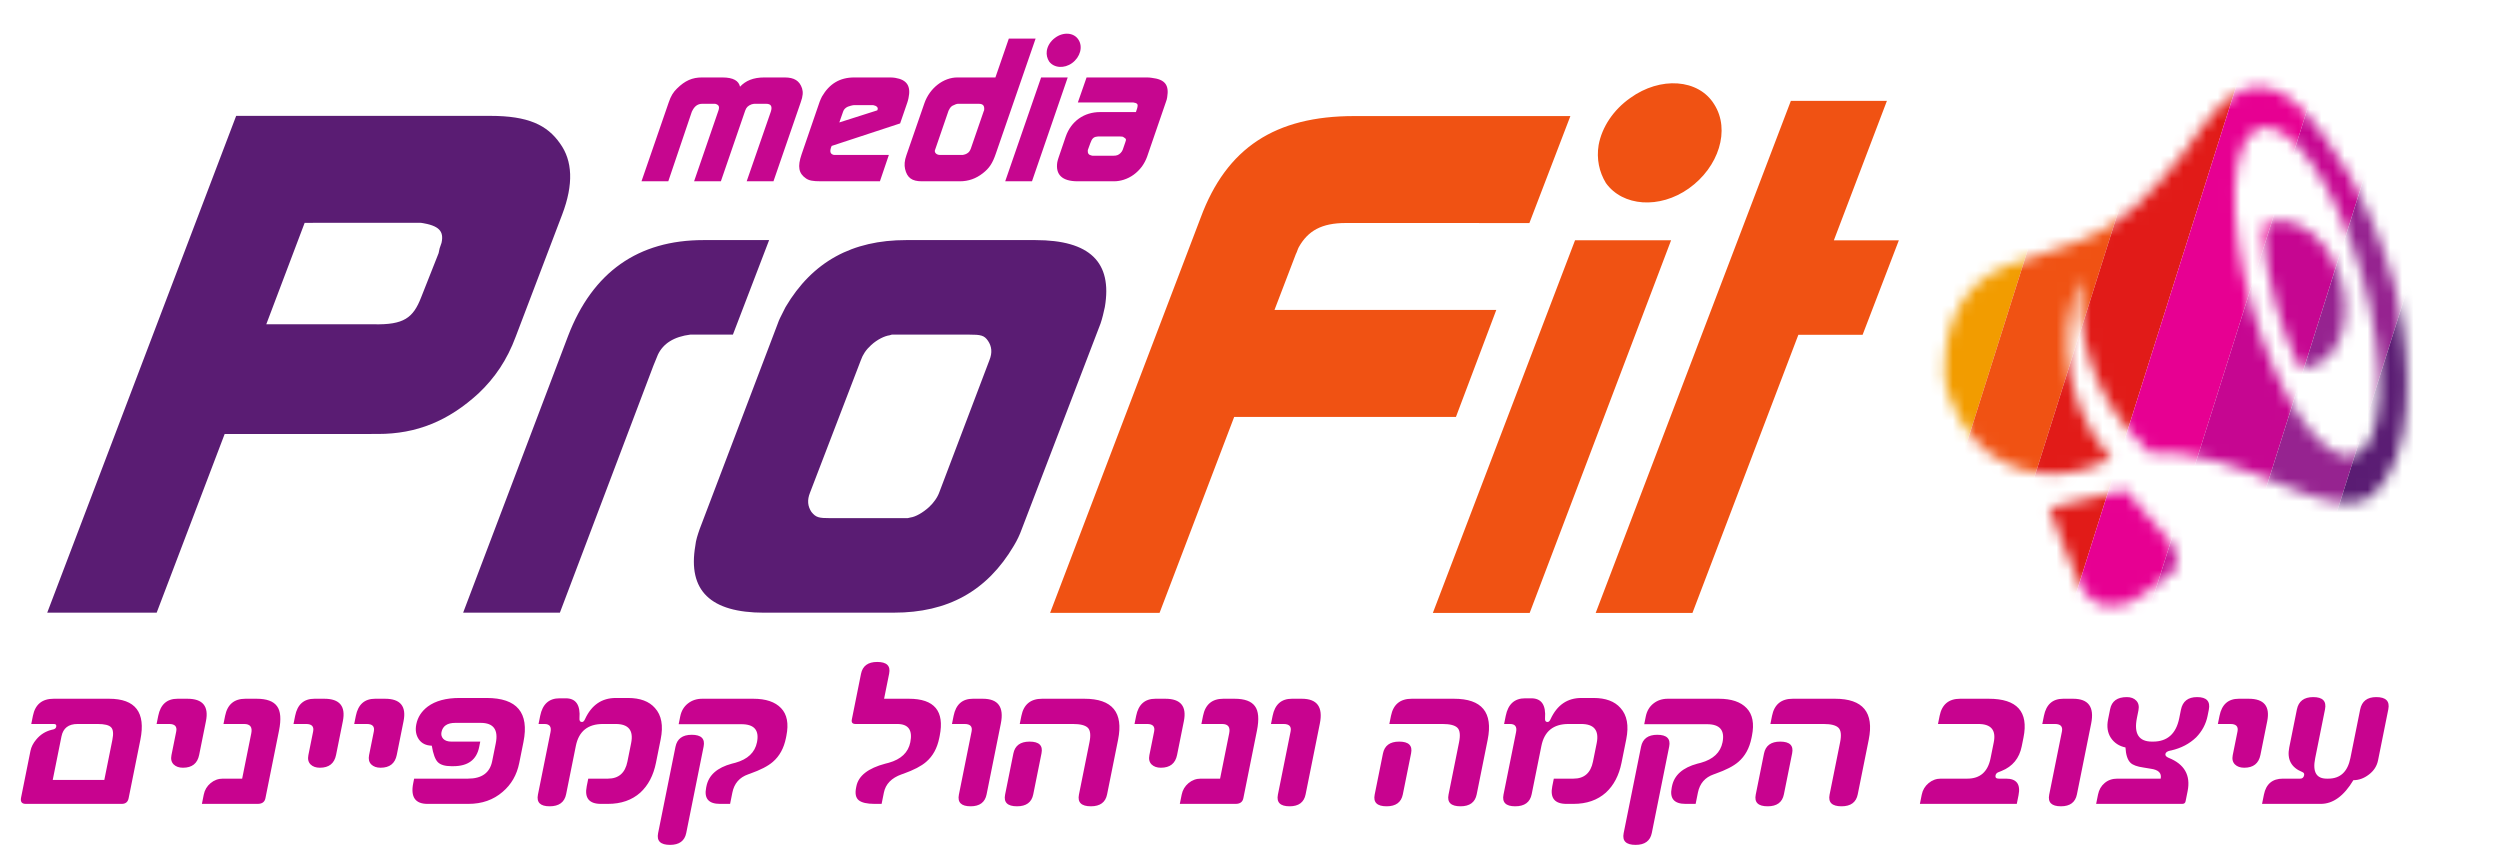 <?xml version="1.0" encoding="UTF-8"?> <svg xmlns="http://www.w3.org/2000/svg" width="217" height="75" viewBox="0 0 217 75" fill="none"> <path fill-rule="evenodd" clip-rule="evenodd" d="M100.65 53.197C97.484 53.199 94.317 53.199 91.15 53.197C95.509 41.759 99.866 30.32 104.223 18.881C106.465 12.832 110.682 10.072 117.551 10.075C123.803 10.073 130.056 10.073 136.309 10.075C135.122 13.17 133.936 16.265 132.751 19.36C127.438 19.36 122.124 19.359 116.809 19.357C114.725 19.36 113.54 20.02 112.734 21.454C112.685 21.542 112.648 21.645 112.61 21.747C112.572 21.854 112.532 21.962 112.48 22.055C111.863 23.672 111.245 25.288 110.626 26.903H129.878C128.709 29.998 127.542 33.094 126.375 36.191C119.958 36.191 113.542 36.19 107.127 36.188C104.969 41.859 102.81 47.529 100.65 53.197ZM145.051 20.855C140.959 31.638 136.868 42.419 132.777 53.2H124.373C128.488 42.417 132.602 31.636 136.714 20.855H145.051ZM139.392 15.887C138.808 14.923 138.565 13.79 138.761 12.59C139.044 11.033 140.044 9.535 141.492 8.516C144.118 6.609 147.438 6.845 148.794 9.056C150.211 11.273 149.197 14.506 146.582 16.363C144.044 18.159 140.85 17.92 139.392 15.887ZM146.906 53.2C144.103 53.198 141.303 53.198 138.506 53.2C144.152 38.387 149.799 23.572 155.447 8.755H163.784L159.18 20.858H164.821C163.771 23.59 162.723 26.324 161.675 29.059C159.819 29.059 157.959 29.06 156.097 29.062C153.034 37.108 149.97 45.154 146.906 53.2Z" fill="#F05213"></path> <path d="M11.164 69.289C11.099 69.614 10.9 69.777 10.568 69.777H2.236C1.891 69.777 1.756 69.595 1.829 69.231L2.644 65.176C2.714 64.831 2.88 64.503 3.145 64.191C3.497 63.763 3.941 63.483 4.475 63.349L4.639 63.31C4.777 63.272 4.857 63.196 4.88 63.081C4.912 62.922 4.844 62.842 4.675 62.842H2.714L2.856 62.134C3.055 61.146 3.655 60.651 4.657 60.651H9.467C11.756 60.651 12.662 61.837 12.185 64.21L11.164 69.289ZM9.054 67.701L9.752 64.229C9.862 63.68 9.826 63.314 9.642 63.129C9.459 62.937 9.068 62.842 8.47 62.842H6.733C5.946 62.842 5.48 63.202 5.335 63.923L4.576 67.701H9.054ZM15.296 63.492C15.383 63.059 15.179 62.842 14.685 62.842H13.592L13.735 62.134C13.933 61.146 14.491 60.651 15.409 60.651H16.267C17.601 60.651 18.136 61.302 17.875 62.603L17.286 65.53C17.137 66.269 16.67 66.639 15.883 66.639C15.538 66.639 15.268 66.543 15.072 66.352C14.877 66.155 14.814 65.887 14.882 65.549L15.296 63.492ZM23.038 69.289C22.973 69.614 22.748 69.777 22.364 69.777H17.525L17.686 68.973C17.767 68.571 17.964 68.24 18.277 67.978C18.59 67.717 18.944 67.586 19.341 67.586H21.019L21.812 63.645C21.919 63.11 21.713 62.842 21.193 62.842H19.398L19.54 62.134C19.739 61.146 20.326 60.651 21.302 60.651H22.277C23.142 60.651 23.73 60.865 24.041 61.292C24.36 61.713 24.419 62.424 24.217 63.425L23.038 69.289ZM27.18 63.492C27.267 63.059 27.063 62.842 26.569 62.842H25.476L25.618 62.134C25.817 61.146 26.375 60.651 27.292 60.651H28.151C29.484 60.651 30.02 61.302 29.759 62.603L29.17 65.53C29.021 66.269 28.553 66.639 27.766 66.639C27.422 66.639 27.151 66.543 26.956 66.352C26.761 66.155 26.698 65.887 26.766 65.549L27.18 63.492ZM32.448 63.492C32.535 63.059 32.332 62.842 31.837 62.842H30.745L30.887 62.134C31.086 61.146 31.644 60.651 32.561 60.651H33.419C34.753 60.651 35.289 61.302 35.027 62.603L34.439 65.53C34.29 66.269 33.822 66.639 33.035 66.639C32.69 66.639 32.42 66.543 32.224 66.352C32.03 66.155 31.967 65.887 32.035 65.549L32.448 63.492ZM45.07 66.228C44.862 67.261 44.382 68.096 43.629 68.734C42.826 69.429 41.836 69.777 40.658 69.777H37.107C36.04 69.777 35.627 69.177 35.868 67.978L35.947 67.586H40.621C41.817 67.586 42.517 67.082 42.72 66.075L43.031 64.525C43.27 63.339 42.836 62.746 41.73 62.746H39.516C38.826 62.746 38.428 63.014 38.32 63.55C38.275 63.773 38.327 63.967 38.476 64.133C38.632 64.293 38.87 64.372 39.189 64.372H41.686L41.592 64.841C41.369 65.951 40.62 66.505 39.345 66.505H39.179C38.633 66.505 38.243 66.391 38.009 66.161C37.776 65.931 37.599 65.453 37.478 64.726C36.974 64.713 36.598 64.528 36.351 64.171C36.105 63.808 36.034 63.371 36.136 62.861C36.259 62.249 36.59 61.739 37.127 61.331C37.799 60.833 38.721 60.584 39.892 60.584H42.233C44.881 60.584 45.948 61.86 45.435 64.41L45.07 66.228ZM47.784 63.55C47.879 63.078 47.705 62.842 47.263 62.842H46.746L46.888 62.134C47.092 61.12 47.652 60.613 48.569 60.613H49.106C49.991 60.613 50.388 61.193 50.298 62.354C50.281 62.564 50.355 62.67 50.517 62.67C50.621 62.67 50.71 62.584 50.784 62.411C51.347 61.193 52.237 60.584 53.454 60.584H54.507C55.561 60.584 56.342 60.874 56.85 61.455C57.42 62.08 57.586 62.985 57.347 64.171L56.938 66.209C56.717 67.306 56.264 68.17 55.577 68.801C54.848 69.451 53.911 69.777 52.766 69.777H52.161C51.134 69.777 50.722 69.266 50.928 68.246L51.06 67.586H52.768C53.698 67.586 54.262 67.095 54.459 66.113L54.782 64.506C55.005 63.397 54.558 62.842 53.439 62.842H52.336C51.022 62.842 50.238 63.476 49.983 64.745L49.14 68.935C48.999 69.636 48.522 69.987 47.709 69.987C46.896 69.987 46.557 69.649 46.693 68.973L47.784 63.55ZM60.953 60.651H65.382C66.475 60.651 67.279 60.922 67.795 61.464C68.317 62.006 68.471 62.807 68.258 63.865L68.22 64.057C68.042 64.943 67.662 65.635 67.081 66.132C66.663 66.496 66.002 66.837 65.099 67.156L64.941 67.213C64.186 67.475 63.728 68.004 63.568 68.801L63.372 69.777H62.494C61.505 69.777 61.105 69.308 61.294 68.371L61.319 68.246C61.512 67.283 62.248 66.63 63.528 66.285L63.826 66.209C64.901 65.909 65.527 65.316 65.706 64.43C65.916 63.384 65.468 62.861 64.362 62.861H58.908L59.043 62.191C59.139 61.713 59.361 61.337 59.709 61.063C60.057 60.788 60.472 60.651 60.953 60.651ZM59.566 72.302C59.428 72.99 58.959 73.335 58.158 73.335C57.332 73.335 56.987 72.997 57.123 72.321L58.631 64.822C58.771 64.127 59.241 63.779 60.041 63.779C60.867 63.779 61.212 64.12 61.074 64.803L59.566 72.302ZM73.939 62.45L74.735 58.49C74.873 57.801 75.343 57.457 76.143 57.457C76.969 57.457 77.314 57.794 77.178 58.471L76.739 60.651H78.895C81.107 60.651 81.997 61.723 81.567 63.865L81.528 64.057C81.35 64.943 80.97 65.635 80.389 66.132C79.971 66.496 79.317 66.837 78.427 67.156L78.259 67.213C77.383 67.526 76.87 68.055 76.72 68.801L76.524 69.777H75.919C75.255 69.777 74.795 69.671 74.538 69.461C74.282 69.251 74.205 68.887 74.309 68.371L74.334 68.246C74.517 67.334 75.355 66.681 76.846 66.285L77.144 66.209C78.212 65.909 78.836 65.316 79.014 64.43C79.227 63.371 78.849 62.842 77.879 62.842H74.26C73.993 62.842 73.886 62.711 73.939 62.45ZM84.334 63.492C84.422 63.059 84.218 62.842 83.724 62.842H82.631L82.773 62.134C82.972 61.146 83.53 60.651 84.447 60.651H85.306C86.639 60.651 87.162 61.369 86.873 62.803L85.636 68.954C85.498 69.643 85.035 69.987 84.248 69.987C83.435 69.987 83.096 69.649 83.232 68.973L84.334 63.492ZM94.566 64.43C94.692 63.805 94.643 63.384 94.42 63.167C94.197 62.95 93.767 62.842 93.129 62.842H88.514L88.657 62.134C88.855 61.146 89.456 60.651 90.457 60.651H94.126C96.552 60.651 97.526 61.837 97.049 64.21L96.095 68.954C95.957 69.643 95.488 69.987 94.688 69.987C93.862 69.987 93.516 69.649 93.652 68.973L94.566 64.43ZM89.685 68.954C89.547 69.643 89.078 69.987 88.278 69.987C87.451 69.987 87.106 69.649 87.242 68.973L87.96 65.405C88.098 64.717 88.567 64.372 89.368 64.372C90.194 64.372 90.539 64.71 90.403 65.386L89.685 68.954ZM100.179 63.492C100.267 63.059 100.063 62.842 99.569 62.842H98.476L98.618 62.134C98.817 61.146 99.375 60.651 100.292 60.651H101.151C102.484 60.651 103.02 61.302 102.758 62.603L102.17 65.53C102.021 66.269 101.553 66.639 100.766 66.639C100.421 66.639 100.151 66.543 99.955 66.352C99.761 66.155 99.698 65.887 99.766 65.549L100.179 63.492ZM107.922 69.289C107.856 69.614 107.632 69.777 107.248 69.777H102.408L102.57 68.973C102.651 68.571 102.848 68.24 103.16 67.978C103.473 67.717 103.828 67.586 104.225 67.586H105.903L106.695 63.645C106.803 63.11 106.597 62.842 106.076 62.842H104.281L104.423 62.134C104.622 61.146 105.209 60.651 106.185 60.651H107.161C108.026 60.651 108.614 60.865 108.925 61.292C109.243 61.713 109.302 62.424 109.101 63.425L107.922 69.289ZM112.024 63.492C112.111 63.059 111.908 62.842 111.413 62.842H110.321L110.463 62.134C110.662 61.146 111.22 60.651 112.137 60.651H112.995C114.329 60.651 114.851 61.369 114.563 62.803L113.326 68.954C113.187 69.643 112.725 69.987 111.938 69.987C111.124 69.987 110.786 69.649 110.922 68.973L112.024 63.492ZM126.646 64.43C126.772 63.805 126.723 63.384 126.5 63.167C126.277 62.95 125.847 62.842 125.209 62.842H120.594L120.737 62.134C120.935 61.146 121.536 60.651 122.537 60.651H126.206C128.632 60.651 129.607 61.837 129.13 64.21L128.176 68.954C128.037 69.643 127.568 69.987 126.768 69.987C125.942 69.987 125.597 69.649 125.733 68.973L126.646 64.43ZM121.765 68.954C121.627 69.643 121.158 69.987 120.358 69.987C119.532 69.987 119.186 69.649 119.322 68.973L120.04 65.405C120.178 64.717 120.648 64.372 121.448 64.372C122.274 64.372 122.619 64.71 122.483 65.386L121.765 68.954ZM131.594 63.55C131.689 63.078 131.515 62.842 131.073 62.842H130.556L130.698 62.134C130.902 61.12 131.463 60.613 132.38 60.613H132.916C133.801 60.613 134.198 61.193 134.108 62.354C134.092 62.564 134.165 62.67 134.327 62.67C134.431 62.67 134.52 62.584 134.594 62.411C135.158 61.193 136.048 60.584 137.264 60.584H138.318C139.371 60.584 140.152 60.874 140.66 61.455C141.23 62.08 141.396 62.985 141.158 64.171L140.748 66.209C140.527 67.306 140.074 68.17 139.388 68.801C138.658 69.451 137.721 69.777 136.577 69.777H135.972C134.944 69.777 134.533 69.266 134.738 68.246L134.871 67.586H136.578C137.508 67.586 138.072 67.095 138.269 66.113L138.593 64.506C138.816 63.397 138.368 62.842 137.249 62.842H136.147C134.833 62.842 134.048 63.476 133.793 64.745L132.95 68.935C132.809 69.636 132.332 69.987 131.519 69.987C130.706 69.987 130.368 69.649 130.504 68.973L131.594 63.55ZM144.763 60.651H149.193C150.285 60.651 151.09 60.922 151.605 61.464C152.127 62.006 152.281 62.807 152.069 63.865L152.03 64.057C151.852 64.943 151.472 65.635 150.891 66.132C150.473 66.496 149.812 66.837 148.909 67.156L148.751 67.213C147.996 67.475 147.539 68.004 147.378 68.801L147.182 69.777H146.304C145.315 69.777 144.915 69.308 145.104 68.371L145.129 68.246C145.322 67.283 146.059 66.63 147.338 66.285L147.636 66.209C148.711 65.909 149.338 65.316 149.516 64.43C149.726 63.384 149.279 62.861 148.173 62.861H142.719L142.853 62.191C142.95 61.713 143.172 61.337 143.519 61.063C143.867 60.788 144.282 60.651 144.763 60.651ZM143.377 72.302C143.238 72.99 142.769 73.335 141.969 73.335C141.143 73.335 140.798 72.997 140.933 72.321L142.442 64.822C142.581 64.127 143.051 63.779 143.851 63.779C144.677 63.779 145.022 64.12 144.885 64.803L143.377 72.302ZM159.721 64.43C159.847 63.805 159.798 63.384 159.575 63.167C159.352 62.95 158.922 62.842 158.285 62.842H153.67L153.812 62.134C154.011 61.146 154.611 60.651 155.613 60.651H159.281C161.707 60.651 162.682 61.837 162.205 64.21L161.251 68.954C161.112 69.643 160.643 69.987 159.843 69.987C159.017 69.987 158.672 69.649 158.808 68.973L159.721 64.43ZM154.841 68.954C154.702 69.643 154.233 69.987 153.433 69.987C152.607 69.987 152.262 69.649 152.398 68.973L153.115 65.405C153.254 64.717 153.723 64.372 154.523 64.372C155.349 64.372 155.694 64.71 155.558 65.386L154.841 68.954ZM175.207 69.031L175.057 69.777H166.647L166.808 68.973C166.889 68.571 167.086 68.24 167.399 67.978C167.711 67.717 168.066 67.586 168.463 67.586H170.766C171.871 67.586 172.543 66.996 172.78 65.817L173.059 64.43C173.272 63.371 172.825 62.842 171.72 62.842H168.217L168.359 62.134C168.558 61.146 169.152 60.651 170.14 60.651H172.619C175.084 60.651 176.091 61.774 175.639 64.018L175.485 64.784C175.278 65.817 174.696 66.528 173.739 66.917L173.453 67.031C173.319 67.082 173.239 67.175 173.212 67.309C173.175 67.494 173.27 67.586 173.497 67.586H174.122C175.039 67.586 175.401 68.068 175.207 69.031ZM178.975 63.492C179.062 63.059 178.858 62.842 178.364 62.842H177.271L177.413 62.134C177.612 61.146 178.17 60.651 179.087 60.651H179.946C181.279 60.651 181.802 61.369 181.513 62.803L180.276 68.954C180.138 69.643 179.675 69.987 178.888 69.987C178.075 69.987 177.737 69.649 177.872 68.973L178.975 63.492ZM191.619 62.134C191.477 62.842 191.147 63.464 190.63 63.999C190.048 64.56 189.325 64.94 188.459 65.138L188.358 65.157C188.12 65.208 187.987 65.303 187.958 65.444C187.932 65.578 188.023 65.689 188.233 65.778C189.612 66.327 190.162 67.293 189.884 68.677L189.707 69.557C189.678 69.703 189.582 69.777 189.419 69.777H181.945L182.107 68.973C182.192 68.552 182.382 68.218 182.68 67.969C182.978 67.714 183.348 67.586 183.791 67.586H187.547C187.645 67.102 187.354 66.815 186.676 66.725L186.044 66.62C185.5 66.543 185.127 66.406 184.926 66.209C184.671 65.96 184.526 65.517 184.491 64.879C183.942 64.764 183.52 64.487 183.224 64.047C182.936 63.607 182.854 63.075 182.98 62.45L183.16 61.55C183.3 60.855 183.783 60.508 184.609 60.508C184.96 60.508 185.233 60.61 185.426 60.814C185.625 61.018 185.689 61.302 185.616 61.665L185.485 62.316C185.209 63.687 185.647 64.372 186.798 64.372H186.876C188.125 64.372 188.886 63.693 189.159 62.335L189.305 61.608C189.453 60.874 189.92 60.508 190.707 60.508C191.533 60.508 191.873 60.874 191.725 61.608L191.619 62.134ZM194.215 63.492C194.302 63.059 194.098 62.842 193.604 62.842H192.511L192.654 62.134C192.852 61.146 193.41 60.651 194.327 60.651H195.186C196.519 60.651 197.055 61.302 196.794 62.603L196.205 65.53C196.056 66.269 195.588 66.639 194.801 66.639C194.457 66.639 194.186 66.543 193.991 66.352C193.796 66.155 193.733 65.887 193.801 65.549L194.215 63.492ZM204.015 65.797L204.861 61.589C205.006 60.868 205.472 60.508 206.259 60.508C207.098 60.508 207.447 60.862 207.305 61.57L206.414 65.998C206.314 66.496 206.049 66.907 205.619 67.232C205.196 67.558 204.747 67.72 204.272 67.72C203.45 69.091 202.506 69.777 201.439 69.777H196.346L196.508 68.973C196.694 68.049 197.245 67.586 198.162 67.586H199.665C199.847 67.586 199.958 67.487 199.998 67.29C200.025 67.156 199.972 67.063 199.839 67.012C198.876 66.623 198.499 65.912 198.707 64.879L199.368 61.589C199.513 60.868 199.986 60.508 200.786 60.508C201.612 60.508 201.954 60.862 201.811 61.57L200.957 65.817C200.72 66.996 201.054 67.586 201.958 67.586H202.094C203.135 67.586 203.775 66.99 204.015 65.797Z" fill="#C8038F"></path> <path fill-rule="evenodd" clip-rule="evenodd" d="M13.598 53.182C10.428 53.18 7.262 53.18 4.098 53.182L20.499 10.058C27.86 10.056 35.216 10.056 42.57 10.058C45.822 10.058 47.49 10.838 48.612 12.453C49.696 13.948 49.801 15.986 48.797 18.624C47.452 22.157 46.107 25.689 44.764 29.222C44.011 31.258 42.938 32.817 41.544 34.138C38.937 36.532 36.174 37.672 32.803 37.668C28.367 37.67 23.933 37.672 19.5 37.672L13.598 53.182ZM26.444 19.342L23.113 28.148H32.431C35.052 28.206 35.859 27.604 36.555 25.811L38.072 21.973C38.103 21.834 38.132 21.695 38.16 21.556C38.216 21.398 38.27 21.238 38.325 21.077C38.55 20.061 38.105 19.578 36.557 19.342C36.378 19.342 36.255 19.342 36.071 19.339C32.863 19.341 29.654 19.342 26.444 19.342ZM48.598 53.179C45.798 53.181 42.999 53.182 40.2 53.182C43.233 45.177 46.269 37.171 49.308 29.164C51.446 23.591 55.416 20.84 61.053 20.84C62.956 20.838 64.859 20.838 66.76 20.84C65.713 23.573 64.666 26.306 63.618 29.041H60.428C60.245 29.044 60.063 29.044 59.938 29.041C58.491 29.222 57.565 29.821 57.107 30.782C56.977 31.099 56.846 31.418 56.715 31.74C54.01 38.887 51.304 46.034 48.598 53.179ZM60.724 45.943L60.727 45.934C62.988 39.983 65.249 34.034 67.51 28.086C67.618 27.764 67.785 27.442 67.951 27.12C68.032 26.963 68.114 26.806 68.188 26.649C70.526 22.692 73.995 20.837 78.655 20.84H89.874C94.595 20.84 96.565 22.753 95.9 26.649C95.795 27.128 95.691 27.607 95.527 28.083C93.245 34.033 90.965 39.984 88.686 45.937C88.516 46.416 88.288 46.895 88.002 47.37C85.668 51.322 82.258 53.179 77.598 53.179C73.837 53.181 70.076 53.182 66.315 53.182C61.662 53.179 59.689 51.264 60.353 47.373C60.398 46.895 60.56 46.422 60.724 45.943L60.724 45.943ZM74.723 31.261C73.253 35.094 71.782 38.928 70.31 42.762C70.044 43.419 70.112 43.956 70.434 44.438C70.823 44.917 71.055 44.976 72.096 44.976C74.322 44.978 76.55 44.978 78.78 44.976C78.866 44.957 78.952 44.938 79.038 44.917C79.478 44.859 80.106 44.5 80.64 44.015C81.029 43.655 81.378 43.179 81.543 42.701L85.883 31.261C86.149 30.604 86.082 30.06 85.758 29.584C85.433 29.105 85.141 29.044 84.095 29.044H77.413C77.348 29.065 77.283 29.084 77.219 29.102C76.775 29.164 76.156 29.462 75.624 29.944C75.164 30.364 74.891 30.779 74.723 31.261Z" fill="#5A1C73"></path> <path d="M55.682 15.736H58.007L60.051 9.694C60.077 9.644 60.103 9.594 60.13 9.544C60.333 9.177 60.601 9.01 60.958 9.01H61.976C62.01 9.01 62.044 9.01 62.078 9.01C62.402 9.093 62.473 9.26 62.361 9.594L60.247 15.736H62.572L64.685 9.594C64.788 9.31 64.932 9.177 65.225 9.06C65.35 9.027 65.421 9.01 65.489 9.01H66.507C66.914 9.01 67.061 9.227 66.907 9.694L64.812 15.736H67.137L69.498 8.893C69.704 8.326 69.715 7.992 69.62 7.675C69.404 7.007 68.93 6.723 68.115 6.723H66.333C65.383 6.723 64.72 7.007 64.234 7.525C64.123 7.024 63.669 6.723 62.702 6.723H60.92C60.105 6.723 59.462 6.99 58.756 7.691C58.447 7.992 58.232 8.326 58.043 8.893L55.682 15.736ZM69.577 13.399C69.211 14.468 69.324 15.052 69.957 15.486C70.229 15.669 70.522 15.736 71.269 15.736H76.377L77.153 13.45H72.673H72.385C72.092 13.383 72.007 13.199 72.128 12.815L72.19 12.665L78.132 10.712L78.752 8.91C78.793 8.776 78.832 8.659 78.856 8.526C79.084 7.474 78.727 6.924 77.705 6.757C77.573 6.74 77.44 6.723 77.304 6.723H74.148C72.892 6.723 71.993 7.274 71.349 8.376C71.271 8.526 71.209 8.676 71.148 8.826L69.577 13.399ZM72.853 10.629L73.174 9.711C73.257 9.444 73.478 9.26 73.849 9.177C73.991 9.143 74.062 9.127 74.113 9.127H75.742C75.776 9.127 75.827 9.127 75.858 9.143C76.103 9.194 76.215 9.327 76.184 9.494L76.161 9.527L76.151 9.577L72.853 10.629ZM78.679 13.466C78.505 13.95 78.486 14.334 78.56 14.668C78.741 15.436 79.161 15.736 80.01 15.736H83.319C84.066 15.736 84.719 15.502 85.314 15.035C85.869 14.601 86.15 14.184 86.445 13.316L89.89 3.352H87.565L86.402 6.723H83.093C81.905 6.723 80.704 7.625 80.238 8.96L78.679 13.466ZM81.219 12.849L82.315 9.661C82.321 9.627 82.347 9.577 82.37 9.544C82.455 9.36 82.561 9.244 82.675 9.177C82.9 9.06 83.062 9.01 83.147 9.01H84.946C85.319 9.01 85.462 9.16 85.425 9.544C85.419 9.577 85.412 9.611 85.389 9.644L84.262 12.915C84.23 12.999 84.177 13.099 84.111 13.182C84.004 13.299 83.833 13.399 83.641 13.433C83.604 13.45 83.553 13.45 83.502 13.45H81.601C81.296 13.45 81.126 13.266 81.142 13.082L81.149 13.049L81.219 12.849ZM87.252 15.736H89.577L92.677 6.723H90.369L87.252 15.736ZM90.861 4.42C90.816 4.754 90.894 5.071 91.065 5.338C91.487 5.906 92.374 5.972 93.06 5.472C93.766 4.954 94.017 4.053 93.604 3.435C93.209 2.818 92.287 2.751 91.578 3.285C91.187 3.569 90.923 3.986 90.861 4.42ZM91.877 13.7C91.835 13.833 91.797 13.95 91.772 14.084C91.61 15.152 92.181 15.736 93.539 15.736H96.712C96.984 15.736 97.264 15.686 97.534 15.603C98.165 15.402 98.694 15.018 99.121 14.451C99.326 14.167 99.463 13.883 99.563 13.617L101.204 8.843C101.263 8.71 101.287 8.576 101.312 8.442C101.491 7.374 101.122 6.89 99.975 6.757C99.86 6.74 99.727 6.723 99.591 6.723H94.314L93.558 8.893H98.259C98.293 8.893 98.327 8.893 98.361 8.893C98.691 8.943 98.778 9.027 98.738 9.244L98.713 9.377L98.675 9.494L98.598 9.728H95.492C94.101 9.728 92.972 10.512 92.503 11.864L91.877 13.7ZM94.432 12.999L94.638 12.431C94.78 12.031 94.923 11.897 95.184 11.864L95.306 11.847H95.442H97.224C97.41 11.847 97.475 11.864 97.534 11.914C97.764 12.048 97.772 12.098 97.671 12.365L97.453 12.999C97.418 13.099 97.348 13.199 97.265 13.283C97.099 13.45 96.934 13.516 96.662 13.516H94.863C94.829 13.516 94.778 13.516 94.748 13.5C94.502 13.45 94.408 13.316 94.417 13.082C94.423 13.049 94.429 13.016 94.432 12.999Z" fill="#C6068F"></path> <mask id="mask0" mask-type="alpha" maskUnits="userSpaceOnUse" x="168" y="7" width="41" height="46"> <path fill-rule="evenodd" clip-rule="evenodd" d="M174.272 23.034C169.243 24.92 168.772 29.948 168.772 32.148C168.772 34.976 170.972 38.131 172.7 39.376C176.629 42.204 180.871 41.052 183.228 39.847C178.074 33.813 179.3 26.858 180.557 24.134C180.054 32.305 184.171 37.019 186.685 39.376C190.142 38.904 195.17 40.842 197.998 42.047C204.719 44.91 205.775 43.438 206.958 41.789C207.009 41.718 207.06 41.647 207.112 41.576C210.003 37.176 208.84 28.639 207.898 24.92C205.698 16.906 202.084 11.983 199.727 9.364C195.799 5.436 192.813 8.735 191.085 11.092C189.67 13.449 185.585 18.163 183.857 19.106C181.9 20.602 179.064 21.49 176.664 22.242C175.787 22.517 174.968 22.773 174.272 23.034ZM184.485 42.519L177.886 44.09C178.263 45.347 179.824 49.118 180.557 50.846C181.727 52.927 183.221 52.64 184.057 52.479C184.231 52.446 184.377 52.418 184.485 52.418C184.988 52.418 187.209 50.742 188.256 49.904C189.513 49.149 188.78 47.599 188.256 46.918L184.485 42.519ZM205.033 23.954C207.281 31.803 206.962 38.779 204.32 39.535C201.679 40.291 197.716 34.542 195.469 26.693C193.221 18.843 193.54 11.868 196.181 11.111C198.822 10.355 202.785 16.105 205.033 23.954ZM199.472 31.614C199.572 31.82 199.78 31.956 200.008 31.939C200.224 31.922 200.439 31.884 200.651 31.823C203.057 31.13 204.2 27.764 203.204 24.305C202.208 20.846 199.45 18.603 197.044 19.296C196.949 19.323 196.856 19.354 196.765 19.39C196.544 19.476 196.417 19.701 196.428 19.938C196.511 21.818 196.881 24.072 197.544 26.439C198.084 28.369 198.753 30.133 199.472 31.614Z" fill="#C4C4C4"></path> </mask> <g mask="url(#mask0)"> <rect x="171.334" y="-6.6" width="6.488" height="60.699" transform="rotate(17.523 171.334 -6.6)" fill="#FDC600"></rect> <rect x="177.521" y="-4.646" width="6.488" height="60.699" transform="rotate(17.523 177.521 -4.646)" fill="#F29C00"></rect> <rect x="183.708" y="-2.693" width="6.488" height="60.699" transform="rotate(17.523 183.708 -2.693)" fill="#F05213"></rect> <rect x="189.895" y="-0.739" width="6.488" height="60.699" transform="rotate(17.523 189.895 -0.739)" fill="#E11B18"></rect> <rect x="196.083" y="1.214" width="6.488" height="60.699" transform="rotate(17.523 196.083 1.214)" fill="#E70092"></rect> <rect x="202.269" y="3.168" width="6.488" height="60.699" transform="rotate(17.523 202.269 3.168)" fill="#C60691"></rect> <rect x="208.457" y="5.121" width="6.488" height="60.699" transform="rotate(17.523 208.457 5.121)" fill="#962390"></rect> <rect x="214.644" y="7.075" width="6.488" height="60.699" transform="rotate(17.523 214.644 7.075)" fill="#5A1C73"></rect> </g> </svg> 